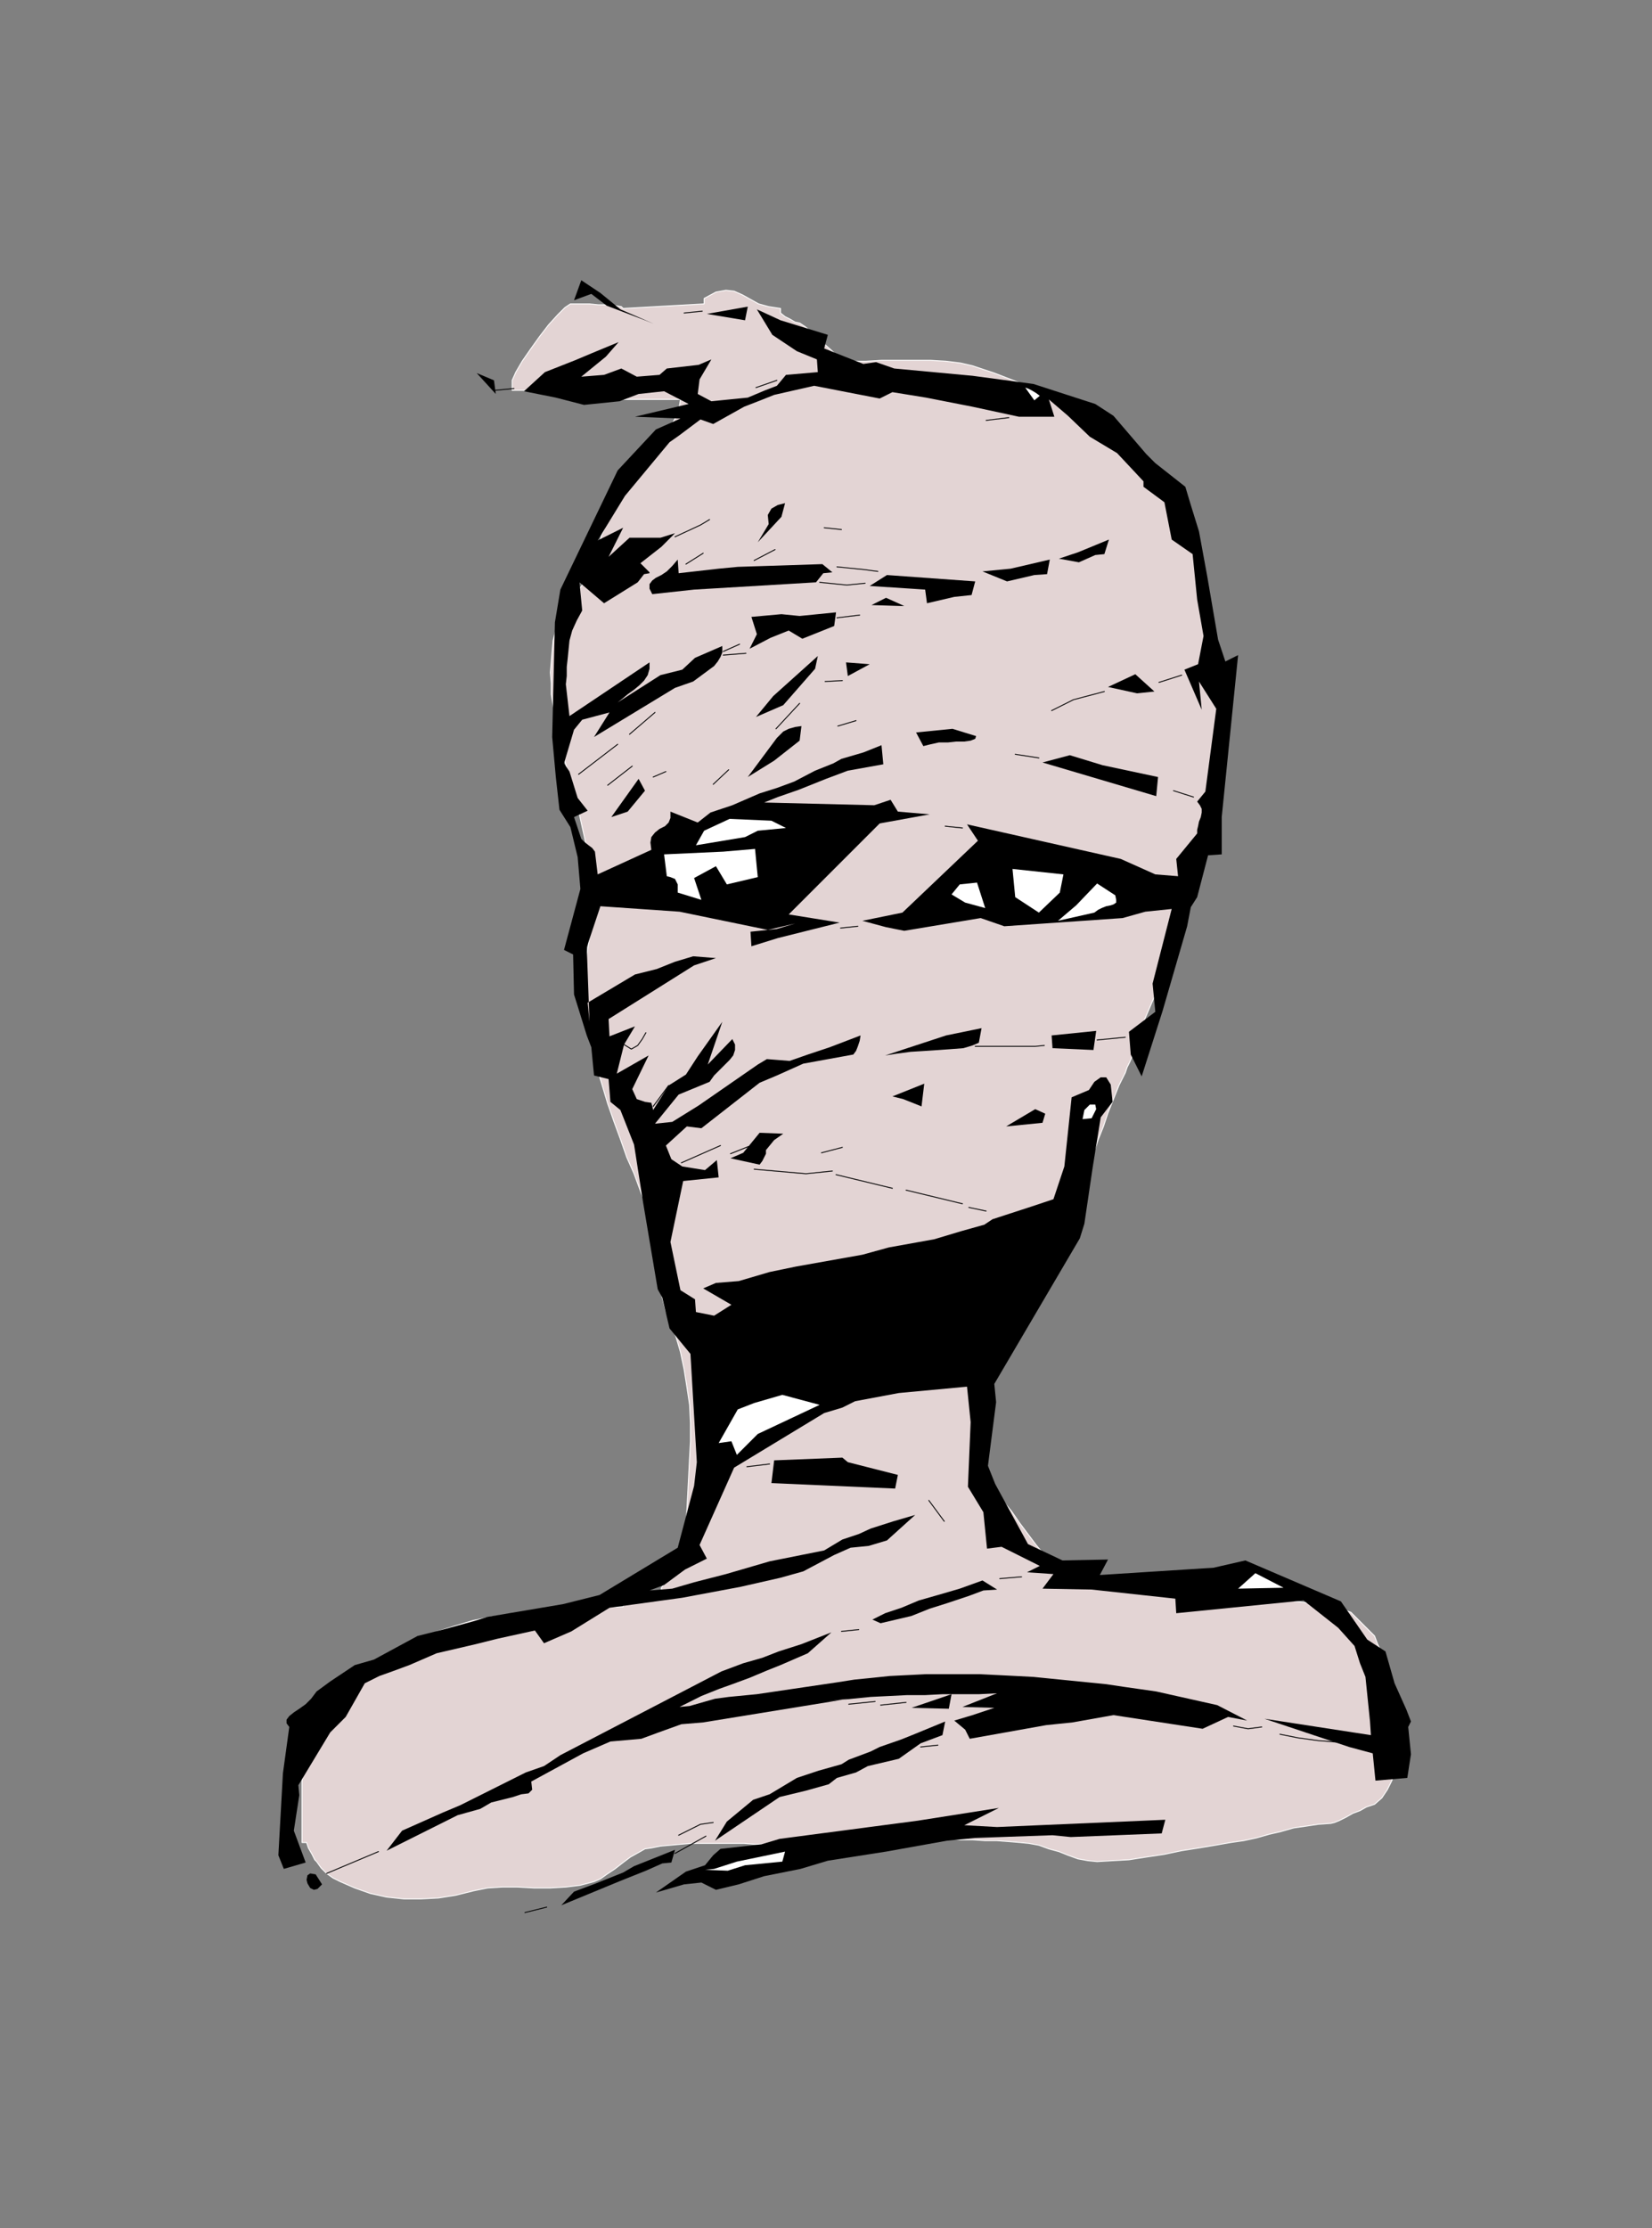 <?xml version="1.0" encoding="UTF-8" standalone="no"?>
<svg
   xmlns:dc="http://purl.org/dc/elements/1.1/"
   xmlns:cc="http://creativecommons.org/ns#"
   xmlns:rdf="http://www.w3.org/1999/02/22-rdf-syntax-ns#"
   xmlns:svg="http://www.w3.org/2000/svg"
   xmlns="http://www.w3.org/2000/svg"
   xmlns:sodipodi="http://sodipodi.sourceforge.net/DTD/sodipodi-0.dtd"
   xmlns:inkscape="http://www.inkscape.org/namespaces/inkscape"
   version="1.0"
   width="46.126mm"
   height="62.205mm"
   id="svg235"
   sodipodi:docname="AD003733.WMF">
  <rect width="100%" height="100%" fill="#808080" stroke="none"/>
  <sodipodi:namedview
     pagecolor="#ffffff"
     bordercolor="#666666"
     borderopacity="1"
     objecttolerance="10"
     gridtolerance="10"
     guidetolerance="10"
     inkscape:pageopacity="0"
     inkscape:pageshadow="2"
     inkscape:window-width="640"
     inkscape:window-height="480"
     id="namedview237" />
  <defs
     id="defs3">
    <pattern
       id="WMFhbasepattern"
       patternUnits="userSpaceOnUse"
       width="6"
       height="6"
       x="0"
       y="0" />
  </defs>
  <path
     style="fill:#e3d4d4;fill-rule:evenodd;fill-opacity:1;stroke:none;"
     d="  M 89.952,38.592   L 89.184,38.208   L 88.416,37.632   L 87.744,36.96   L 86.976,36.288   L 86.304,35.712   L 85.632,35.04   L 84.96,34.464   L 84.384,34.08   L 83.904,33.984   L 83.424,33.696   L 82.848,33.408   L 82.368,33.024   L 82.368,32.544   L 81.12,32.352   L 80.064,32.064   L 79.2,31.584   L 78.336,31.104   L 77.472,30.72   L 76.608,30.624   L 75.552,30.816   L 74.304,31.488   L 74.304,32.064   L 65.76,32.544   L 65.568,32.352   L 64.992,32.256   L 64.128,32.16   L 63.168,32.16   L 62.208,32.064   L 61.248,32.064   L 60.576,32.064   L 60.192,32.064   L 59.616,32.448   L 58.848,33.216   L 57.888,34.272   L 56.928,35.52   L 55.968,36.864   L 55.104,38.112   L 54.432,39.264   L 54.048,40.128   L 54.048,41.184   L 58.176,41.184   L 58.656,40.896   L 59.232,40.896   L 60,40.992   L 60.768,41.28   L 61.632,41.568   L 62.592,41.856   L 63.456,42.048   L 64.224,42.144   L 71.808,42.144   L 71.616,43.296   L 71.136,44.352   L 70.464,45.408   L 69.6,46.368   L 68.64,47.424   L 67.776,48.384   L 66.912,49.344   L 66.24,50.304   L 65.664,51.36   L 65.088,52.512   L 64.512,53.856   L 64.032,55.2   L 63.456,56.544   L 63.072,57.984   L 62.592,59.232   L 62.208,60.48   L 61.92,60.96   L 61.44,61.728   L 60.864,62.496   L 60.192,63.456   L 59.616,64.416   L 59.136,65.28   L 58.752,66.048   L 58.656,66.528   L 58.368,67.584   L 58.272,68.64   L 58.176,69.792   L 58.08,70.944   L 58.176,72.096   L 58.176,73.248   L 58.368,74.4   L 58.56,75.552   L 58.752,76.704   L 58.944,77.76   L 59.232,78.912   L 59.52,79.968   L 59.808,81.024   L 60.096,81.984   L 60.384,82.944   L 60.672,83.808   L 62.688,92.928   L 62.688,96.96   L 62.208,98.88   L 61.92,100.8   L 61.728,102.72   L 61.728,104.736   L 61.92,106.656   L 62.208,108.672   L 62.496,110.592   L 62.976,112.608   L 63.552,114.528   L 64.128,116.448   L 64.8,118.368   L 65.472,120.192   L 66.144,122.112   L 66.912,123.84   L 67.584,125.664   L 68.256,127.392   L 68.544,128.64   L 68.832,130.176   L 69.024,131.808   L 69.312,133.536   L 69.504,135.264   L 69.888,136.896   L 70.272,138.336   L 70.752,139.584   L 71.328,141.024   L 71.808,142.656   L 72.192,144.48   L 72.48,146.304   L 72.768,148.224   L 72.864,150.144   L 72.864,152.064   L 72.768,153.792   L 72.672,155.712   L 72.576,157.536   L 72.48,159.456   L 72.384,161.184   L 72.096,162.912   L 71.616,164.544   L 70.848,166.08   L 69.792,167.52   L 69.792,168   L 69.312,168   L 68.736,168.096   L 68.064,168.192   L 67.392,168.384   L 66.72,168.672   L 66.24,168.864   L 65.856,169.152   L 65.76,169.536   L 63.744,169.536   L 61.728,169.632   L 59.712,169.728   L 57.696,169.824   L 55.776,170.016   L 53.76,170.304   L 51.84,170.592   L 49.92,170.976   L 48,171.552   L 46.176,172.128   L 44.448,172.8   L 42.72,173.664   L 40.992,174.528   L 39.36,175.584   L 37.824,176.832   L 36.384,178.176   L 35.808,178.752   L 35.424,179.232   L 35.04,179.808   L 34.752,180.288   L 34.464,180.864   L 34.272,181.44   L 34.08,182.112   L 33.888,182.784   L 33.408,182.784   L 33.312,183.36   L 33.216,184.032   L 32.928,184.704   L 32.64,185.28   L 32.352,185.952   L 32.16,186.624   L 31.968,187.296   L 31.872,187.872   L 31.872,192.384   L 31.872,194.4   L 32.352,194.4   L 32.544,194.976   L 32.928,195.648   L 33.216,196.224   L 33.408,196.416   L 33.888,197.088   L 34.464,197.664   L 35.136,198.144   L 35.904,198.528   L 37.44,199.2   L 39.072,199.776   L 40.8,200.16   L 42.624,200.352   L 44.448,200.352   L 46.272,200.256   L 48.096,199.968   L 50.016,199.488   L 51.456,199.2   L 52.992,199.104   L 54.624,199.104   L 56.352,199.2   L 58.08,199.2   L 59.712,199.104   L 61.248,198.912   L 62.688,198.528   L 63.36,198.24   L 64.032,197.76   L 64.896,197.184   L 65.76,196.512   L 66.528,195.936   L 67.392,195.456   L 68.064,195.072   L 68.736,194.976   L 69.696,194.784   L 70.752,194.688   L 71.808,194.592   L 72.864,194.496   L 73.92,194.496   L 75.072,194.496   L 76.224,194.496   L 77.376,194.496   L 78.528,194.496   L 79.68,194.592   L 80.832,194.592   L 81.984,194.592   L 83.136,194.592   L 84.288,194.592   L 85.344,194.496   L 86.4,194.4   L 87.552,194.304   L 88.8,194.208   L 90.048,194.208   L 91.392,194.112   L 92.736,194.112   L 94.176,194.016   L 95.616,194.016   L 97.056,194.016   L 98.4,194.016   L 99.84,194.016   L 101.28,194.112   L 102.624,194.112   L 103.968,194.208   L 105.216,194.208   L 106.464,194.304   L 107.616,194.4   L 108.576,194.496   L 109.632,194.688   L 110.688,195.072   L 111.744,195.36   L 112.704,195.744   L 113.76,196.128   L 114.816,196.32   L 115.776,196.416   L 117.408,196.32   L 119.136,196.224   L 120.96,195.936   L 122.88,195.648   L 124.704,195.264   L 126.528,194.976   L 128.256,194.688   L 129.888,194.4   L 131.232,194.208   L 132.576,193.92   L 133.92,193.536   L 135.168,193.248   L 136.512,192.864   L 137.856,192.672   L 139.104,192.48   L 140.448,192.384   L 140.832,192.288   L 141.312,192.096   L 142.08,191.712   L 142.752,191.328   L 143.52,191.04   L 144.192,190.656   L 144.768,190.464   L 145.056,190.368   L 145.824,189.696   L 146.4,188.832   L 146.88,187.872   L 147.168,186.816   L 147.36,185.568   L 147.456,184.32   L 147.456,182.976   L 147.36,181.632   L 147.168,180.288   L 146.88,178.944   L 146.688,177.696   L 146.304,176.448   L 146.016,175.296   L 145.728,174.24   L 145.344,173.376   L 145.056,172.608   L 142.56,170.112   L 141.504,169.728   L 140.256,169.44   L 138.912,169.248   L 137.472,169.056   L 136.032,168.864   L 134.688,168.672   L 133.44,168.384   L 132.384,168   L 130.944,167.52   L 129.6,167.04   L 128.256,166.752   L 127.008,166.56   L 125.76,166.368   L 124.32,166.368   L 122.88,166.368   L 121.248,166.56   L 120.192,166.56   L 119.04,166.656   L 117.792,166.752   L 116.544,166.848   L 115.296,166.848   L 114.144,166.752   L 113.088,166.464   L 112.224,165.984   L 111.264,165.12   L 110.304,164.16   L 109.344,163.008   L 108.48,161.856   L 107.616,160.704   L 106.752,159.456   L 105.888,158.4   L 105.12,157.344   L 104.16,155.904   L 103.488,154.272   L 103.104,152.544   L 103.008,150.72   L 103.104,148.896   L 103.392,147.072   L 103.968,145.344   L 104.64,143.712   L 105.12,142.848   L 105.696,141.792   L 106.368,140.736   L 107.136,139.584   L 107.904,138.432   L 108.576,137.376   L 109.152,136.416   L 109.632,135.552   L 110.4,134.4   L 111.072,133.152   L 111.744,131.808   L 112.32,130.464   L 112.896,129.12   L 113.376,127.68   L 113.952,126.24   L 114.432,124.8   L 114.912,123.264   L 115.392,121.824   L 115.872,120.288   L 116.448,118.848   L 116.928,117.408   L 117.504,115.968   L 118.08,114.528   L 118.752,113.184   L 118.944,112.608   L 119.232,112.032   L 119.52,111.36   L 119.808,110.592   L 120,109.92   L 120.288,109.152   L 120.576,108.384   L 120.768,107.616   L 123.36,101.568   L 123.84,99.744   L 124.32,97.92   L 124.704,96   L 125.088,93.984   L 125.472,92.064   L 125.856,90.24   L 126.336,88.512   L 126.816,86.88   L 126.912,86.4   L 127.104,85.824   L 127.296,85.248   L 127.584,84.576   L 127.872,83.904   L 128.16,83.328   L 128.256,82.752   L 128.352,82.272   L 128.64,81.12   L 128.736,79.872   L 128.832,78.72   L 128.928,77.376   L 128.928,76.128   L 128.832,74.784   L 128.736,73.44   L 128.544,72.096   L 128.352,70.752   L 128.16,69.504   L 127.968,68.16   L 127.68,66.816   L 127.488,65.568   L 127.296,64.32   L 127.008,63.072   L 126.816,61.92   L 126.624,60.96   L 126.432,60   L 126.24,58.944   L 126.048,57.984   L 125.76,56.928   L 125.472,56.064   L 125.184,55.104   L 124.8,54.336   L 124.512,53.856   L 124.128,53.184   L 123.552,52.416   L 122.976,51.552   L 122.4,50.784   L 121.824,49.92   L 121.248,49.248   L 120.768,48.768   L 120,47.808   L 119.04,46.944   L 118.08,46.08   L 117.12,45.312   L 115.968,44.544   L 114.816,43.872   L 113.664,43.2   L 112.416,42.528   L 111.168,41.952   L 109.92,41.376   L 108.672,40.8   L 107.424,40.32   L 106.176,39.84   L 104.928,39.36   L 103.776,38.976   L 102.624,38.592   L 101.376,38.304   L 99.84,38.112   L 98.208,38.016   L 96.48,38.016   L 94.752,38.016   L 93.024,38.016   L 91.392,38.112   L 89.952,38.112   L 86.4,38.112   L 86.784,38.112   L 87.168,38.112   L 87.552,38.112   L 88.032,38.112   L 88.416,38.112   L 88.8,38.112   L 89.184,38.208   L 89.472,38.304   L 89.568,38.304   L 89.76,38.4   L 89.856,38.592   L 89.952,38.592  z "
     id="path5" />
  <path
     style="fill:none;stroke:#ffffff;stroke-width:0.096px;stroke-linecap:round;stroke-linejoin:round;stroke-miterlimit:4;stroke-dasharray:none;stroke-opacity:1;"
     d="  M 89.952,38.592   L 89.952,38.592   L 89.184,38.208   L 88.416,37.632   L 87.744,36.96   L 86.976,36.288   L 86.304,35.712   L 85.632,35.04   L 84.96,34.464   L 84.384,34.08   L 84.384,34.08   L 83.904,33.984   L 83.424,33.696   L 82.848,33.408   L 82.368,33.024   L 82.368,32.544   L 82.368,32.544   L 81.12,32.352   L 80.064,32.064   L 79.2,31.584   L 78.336,31.104   L 77.472,30.72   L 76.608,30.624   L 75.552,30.816   L 74.304,31.488   L 74.304,32.064   L 65.76,32.544   L 65.76,32.544   L 65.568,32.352   L 64.992,32.256   L 64.128,32.16   L 63.168,32.16   L 62.208,32.064   L 61.248,32.064   L 60.576,32.064   L 60.192,32.064   L 60.192,32.064   L 59.616,32.448   L 58.848,33.216   L 57.888,34.272   L 56.928,35.52   L 55.968,36.864   L 55.104,38.112   L 54.432,39.264   L 54.048,40.128   L 54.048,41.184   L 58.176,41.184   L 58.176,41.184   L 58.656,40.896   L 59.232,40.896   L 60,40.992   L 60.768,41.28   L 61.632,41.568   L 62.592,41.856   L 63.456,42.048   L 64.224,42.144   L 71.808,42.144   L 71.808,42.144   L 71.616,43.296   L 71.136,44.352   L 70.464,45.408   L 69.6,46.368   L 68.64,47.424   L 67.776,48.384   L 66.912,49.344   L 66.24,50.304   L 66.24,50.304   L 65.664,51.36   L 65.088,52.512   L 64.512,53.856   L 64.032,55.2   L 63.456,56.544   L 63.072,57.984   L 62.592,59.232   L 62.208,60.48   L 62.208,60.48   L 61.92,60.96   L 61.44,61.728   L 60.864,62.496   L 60.192,63.456   L 59.616,64.416   L 59.136,65.28   L 58.752,66.048   L 58.656,66.528   L 58.656,66.528   L 58.368,67.584   L 58.272,68.64   L 58.176,69.792   L 58.08,70.944   L 58.176,72.096   L 58.176,73.248   L 58.368,74.4   L 58.56,75.552   L 58.752,76.704   L 58.944,77.76   L 59.232,78.912   L 59.52,79.968   L 59.808,81.024   L 60.096,81.984   L 60.384,82.944   L 60.672,83.808   L 62.688,92.928   L 62.688,96.96   L 62.688,96.96   L 62.208,98.88   L 61.92,100.8   L 61.728,102.72   L 61.728,104.736   L 61.92,106.656   L 62.208,108.672   L 62.496,110.592   L 62.976,112.608   L 63.552,114.528   L 64.128,116.448   L 64.8,118.368   L 65.472,120.192   L 66.144,122.112   L 66.912,123.84   L 67.584,125.664   L 68.256,127.392   L 68.256,127.392   L 68.544,128.64   L 68.832,130.176   L 69.024,131.808   L 69.312,133.536   L 69.504,135.264   L 69.888,136.896   L 70.272,138.336   L 70.752,139.584   L 70.752,139.584   L 71.328,141.024   L 71.808,142.656   L 72.192,144.48   L 72.48,146.304   L 72.768,148.224   L 72.864,150.144   L 72.864,152.064   L 72.768,153.792   L 72.768,153.792   L 72.672,155.712   L 72.576,157.536   L 72.48,159.456   L 72.384,161.184   L 72.096,162.912   L 71.616,164.544   L 70.848,166.08   L 69.792,167.52   L 69.792,168   L 69.792,168   L 69.312,168   L 68.736,168.096   L 68.064,168.192   L 67.392,168.384   L 66.72,168.672   L 66.24,168.864   L 65.856,169.152   L 65.76,169.536   L 65.76,169.536   L 63.744,169.536   L 61.728,169.632   L 59.712,169.728   L 57.696,169.824   L 55.776,170.016   L 53.76,170.304   L 51.84,170.592   L 49.92,170.976   L 48,171.552   L 46.176,172.128   L 44.448,172.8   L 42.72,173.664   L 40.992,174.528   L 39.36,175.584   L 37.824,176.832   L 36.384,178.176   L 36.384,178.176   L 35.808,178.752   L 35.424,179.232   L 35.04,179.808   L 34.752,180.288   L 34.464,180.864   L 34.272,181.44   L 34.08,182.112   L 33.888,182.784   L 33.408,182.784   L 33.408,182.784   L 33.312,183.36   L 33.216,184.032   L 32.928,184.704   L 32.64,185.28   L 32.352,185.952   L 32.16,186.624   L 31.968,187.296   L 31.872,187.872   L 31.872,192.384   L 31.872,194.4   L 32.352,194.4   L 32.352,194.4   L 32.544,194.976   L 32.928,195.648   L 33.216,196.224   L 33.408,196.416   L 33.408,196.416   L 33.888,197.088   L 34.464,197.664   L 35.136,198.144   L 35.904,198.528   L 35.904,198.528   L 37.44,199.2   L 39.072,199.776   L 40.8,200.16   L 42.624,200.352   L 44.448,200.352   L 46.272,200.256   L 48.096,199.968   L 50.016,199.488   L 50.016,199.488   L 51.456,199.2   L 52.992,199.104   L 54.624,199.104   L 56.352,199.2   L 58.08,199.2   L 59.712,199.104   L 61.248,198.912   L 62.688,198.528   L 62.688,198.528   L 63.36,198.24   L 64.032,197.76   L 64.896,197.184   L 65.76,196.512   L 66.528,195.936   L 67.392,195.456   L 68.064,195.072   L 68.736,194.976   L 68.736,194.976   L 69.696,194.784   L 70.752,194.688   L 71.808,194.592   L 72.864,194.496   L 73.92,194.496   L 75.072,194.496   L 76.224,194.496   L 77.376,194.496   L 78.528,194.496   L 79.68,194.592   L 80.832,194.592   L 81.984,194.592   L 83.136,194.592   L 84.288,194.592   L 85.344,194.496   L 86.4,194.4   L 86.4,194.4   L 87.552,194.304   L 88.8,194.208   L 90.048,194.208   L 91.392,194.112   L 92.736,194.112   L 94.176,194.016   L 95.616,194.016   L 97.056,194.016   L 98.4,194.016   L 99.84,194.016   L 101.28,194.112   L 102.624,194.112   L 103.968,194.208   L 105.216,194.208   L 106.464,194.304   L 107.616,194.4   L 107.616,194.4   L 108.576,194.496   L 109.632,194.688   L 110.688,195.072   L 111.744,195.36   L 112.704,195.744   L 113.76,196.128   L 114.816,196.32   L 115.776,196.416   L 115.776,196.416   L 117.408,196.32   L 119.136,196.224   L 120.96,195.936   L 122.88,195.648   L 124.704,195.264   L 126.528,194.976   L 128.256,194.688   L 129.888,194.4   L 129.888,194.4   L 131.232,194.208   L 132.576,193.92   L 133.92,193.536   L 135.168,193.248   L 136.512,192.864   L 137.856,192.672   L 139.104,192.48   L 140.448,192.384   L 140.448,192.384   L 140.832,192.288   L 141.312,192.096   L 142.08,191.712   L 142.752,191.328   L 143.52,191.04   L 144.192,190.656   L 144.768,190.464   L 145.056,190.368   L 145.056,190.368   L 145.824,189.696   L 146.4,188.832   L 146.88,187.872   L 147.168,186.816   L 147.36,185.568   L 147.456,184.32   L 147.456,182.976   L 147.36,181.632   L 147.168,180.288   L 146.88,178.944   L 146.688,177.696   L 146.304,176.448   L 146.016,175.296   L 145.728,174.24   L 145.344,173.376   L 145.056,172.608   L 142.56,170.112   L 142.56,170.112   L 141.504,169.728   L 140.256,169.44   L 138.912,169.248   L 137.472,169.056   L 136.032,168.864   L 134.688,168.672   L 133.44,168.384   L 132.384,168   L 132.384,168   L 130.944,167.52   L 129.6,167.04   L 128.256,166.752   L 127.008,166.56   L 125.76,166.368   L 124.32,166.368   L 122.88,166.368   L 121.248,166.56   L 121.248,166.56   L 120.192,166.56   L 119.04,166.656   L 117.792,166.752   L 116.544,166.848   L 115.296,166.848   L 114.144,166.752   L 113.088,166.464   L 112.224,165.984   L 112.224,165.984   L 111.264,165.12   L 110.304,164.16   L 109.344,163.008   L 108.48,161.856   L 107.616,160.704   L 106.752,159.456   L 105.888,158.4   L 105.12,157.344   L 105.12,157.344   L 104.16,155.904   L 103.488,154.272   L 103.104,152.544   L 103.008,150.72   L 103.104,148.896   L 103.392,147.072   L 103.968,145.344   L 104.64,143.712   L 104.64,143.712   L 105.12,142.848   L 105.696,141.792   L 106.368,140.736   L 107.136,139.584   L 107.904,138.432   L 108.576,137.376   L 109.152,136.416   L 109.632,135.552   L 109.632,135.552   L 110.4,134.4   L 111.072,133.152   L 111.744,131.808   L 112.32,130.464   L 112.896,129.12   L 113.376,127.68   L 113.952,126.24   L 114.432,124.8   L 114.912,123.264   L 115.392,121.824   L 115.872,120.288   L 116.448,118.848   L 116.928,117.408   L 117.504,115.968   L 118.08,114.528   L 118.752,113.184   L 118.752,113.184   L 118.944,112.608   L 119.232,112.032   L 119.52,111.36   L 119.808,110.592   L 120,109.92   L 120.288,109.152   L 120.576,108.384   L 120.768,107.616   L 123.36,101.568   L 123.36,101.568   L 123.84,99.744   L 124.32,97.92   L 124.704,96   L 125.088,93.984   L 125.472,92.064   L 125.856,90.24   L 126.336,88.512   L 126.816,86.88   L 126.816,86.88   L 126.912,86.4   L 127.104,85.824   L 127.296,85.248   L 127.584,84.576   L 127.872,83.904   L 128.16,83.328   L 128.256,82.752   L 128.352,82.272   L 128.352,82.272   L 128.64,81.12   L 128.736,79.872   L 128.832,78.72   L 128.928,77.376   L 128.928,76.128   L 128.832,74.784   L 128.736,73.44   L 128.544,72.096   L 128.352,70.752   L 128.16,69.504   L 127.968,68.16   L 127.68,66.816   L 127.488,65.568   L 127.296,64.32   L 127.008,63.072   L 126.816,61.92   L 126.816,61.92   L 126.624,60.96   L 126.432,60   L 126.24,58.944   L 126.048,57.984   L 125.76,56.928   L 125.472,56.064   L 125.184,55.104   L 124.8,54.336   L 124.8,54.336   L 124.512,53.856   L 124.128,53.184   L 123.552,52.416   L 122.976,51.552   L 122.4,50.784   L 121.824,49.92   L 121.248,49.248   L 120.768,48.768   L 120.768,48.768   L 120,47.808   L 119.04,46.944   L 118.08,46.08   L 117.12,45.312   L 115.968,44.544   L 114.816,43.872   L 113.664,43.2   L 112.416,42.528   L 111.168,41.952   L 109.92,41.376   L 108.672,40.8   L 107.424,40.32   L 106.176,39.84   L 104.928,39.36   L 103.776,38.976   L 102.624,38.592   L 102.624,38.592   L 101.376,38.304   L 99.84,38.112   L 98.208,38.016   L 96.48,38.016   L 94.752,38.016   L 93.024,38.016   L 91.392,38.112   L 89.952,38.112   L 86.4,38.112   L 86.4,38.112   L 86.784,38.112   L 87.168,38.112   L 87.552,38.112   L 88.032,38.112   L 88.416,38.112   L 88.8,38.112   L 89.184,38.208   L 89.472,38.304   L 89.472,38.304   L 89.568,38.304   L 89.76,38.4   L 89.856,38.592   L 89.952,38.592  "
     id="path7" />
  <path
     style="fill:#000000;fill-rule:evenodd;fill-opacity:1;stroke:none;"
     d="  M 148.896,181.632   L 148.608,182.208   L 148.896,185.088   L 148.512,187.584   L 145.152,187.872   L 144.864,184.992   L 142.368,184.32   L 133.44,181.344   L 144.672,183.072   L 144.576,181.632   L 144.096,176.928   L 143.52,175.488   L 142.944,173.664   L 141.216,171.744   L 137.568,168.864   L 124.128,170.208   L 124.032,168.672   L 115.2,167.712   L 110.016,167.616   L 111.168,166.08   L 108.384,165.888   L 109.728,165.216   L 105.696,163.2   L 104.16,163.392   L 103.776,159.552   L 102.144,156.864   L 102.432,150.048   L 102.048,146.304   L 94.848,146.976   L 90.24,147.84   L 88.896,148.512   L 86.976,149.088   L 77.472,154.848   L 73.824,163.008   L 74.592,164.448   L 72.288,165.6   L 70.08,167.232   L 68.544,167.808   L 70.944,167.616   L 73.248,166.944   L 76.608,166.08   L 78.912,165.408   L 81.216,164.736   L 86.976,163.584   L 88.896,162.432   L 90.624,161.856   L 91.872,161.28   L 94.272,160.512   L 96.576,159.84   L 93.6,162.528   L 91.68,163.104   L 89.76,163.296   L 88.032,164.064   L 84.768,165.792   L 82.368,166.464   L 78.144,167.424   L 72,168.576   L 64.32,169.632   L 60.288,172.128   L 57.408,173.376   L 56.448,172.032   L 52.512,172.896   L 50.208,173.472   L 46.08,174.432   L 43.2,175.68   L 41.376,176.352   L 40.032,176.832   L 38.496,177.6   L 36.48,181.152   L 34.848,182.784   L 31.488,188.352   L 31.584,189.408   L 31.008,193.152   L 32.256,196.512   L 29.952,197.184   L 29.376,195.744   L 29.856,187.104   L 30.528,182.208   L 30.24,181.824   L 30.24,181.44   L 30.528,181.056   L 31.008,180.672   L 31.584,180.288   L 32.256,179.808   L 32.832,179.232   L 33.408,178.464   L 34.848,177.408   L 37.44,175.68   L 39.456,175.104   L 44.064,172.608   L 46.752,171.936   L 49.92,171.072   L 51.456,170.592   L 59.424,169.248   L 63.264,168.288   L 71.52,163.296   L 73.248,156.768   L 73.536,154.272   L 72.864,142.848   L 70.656,140.16   L 69.888,136.896   L 69.408,136.032   L 67.872,126.912   L 66.912,120.768   L 65.472,117.12   L 64.416,116.256   L 64.224,113.856   L 62.688,113.472   L 62.4,110.496   L 61.92,109.248   L 61.056,106.464   L 60.576,104.928   L 60.48,100.704   L 59.52,100.224   L 61.248,93.792   L 60.96,90.432   L 60.192,87.264   L 59.04,85.44   L 58.656,81.984   L 58.272,77.76   L 58.56,65.664   L 59.136,62.208   L 65.184,49.632   L 69.216,45.312   L 71.808,44.16   L 67.008,43.968   L 72.672,42.624   L 70.08,41.28   L 67.392,41.568   L 65.376,42.336   L 61.632,42.72   L 58.656,41.952   L 55.296,41.28   L 57.504,39.264   L 60.672,38.016   L 62.496,37.248   L 65.28,36.096   L 63.936,37.632   L 61.344,39.744   L 63.744,39.552   L 65.568,38.88   L 67.2,39.744   L 69.6,39.552   L 70.368,38.88   L 73.728,38.496   L 75.072,37.92   L 73.824,40.032   L 73.632,41.568   L 75.072,42.336   L 78.912,41.952   L 80.736,41.184   L 81.984,40.704   L 82.944,39.552   L 86.304,39.264   L 86.208,37.92   L 84.096,37.056   L 81.504,35.328   L 79.872,32.64   L 82.368,33.792   L 87.36,35.328   L 86.976,36.768   L 91.104,38.4   L 92.448,38.208   L 94.368,38.88   L 102.624,39.648   L 109.056,40.512   L 115.584,42.624   L 117.504,43.872   L 120.96,47.904   L 121.92,48.864   L 125.088,51.36   L 125.664,53.28   L 126.528,56.064   L 127.392,60.768   L 128.544,67.488   L 129.312,69.792   L 130.656,69.12   L 128.928,86.208   L 128.928,90.144   L 127.488,90.24   L 126.336,94.656   L 125.664,95.712   L 125.28,97.728   L 122.688,106.656   L 120.48,113.568   L 119.328,111.264   L 119.136,108.864   L 121.92,106.752   L 121.632,103.776   L 123.648,95.904   L 120.864,96.192   L 118.464,96.864   L 105.984,97.728   L 103.488,96.864   L 95.424,98.208   L 93.504,97.824   L 91.008,97.152   L 95.232,96.288   L 103.2,88.704   L 102.048,86.976   L 118.272,90.624   L 121.92,92.256   L 124.32,92.448   L 124.128,90.624   L 126.336,87.936   L 126.336,87.552   L 126.432,87.168   L 126.528,86.688   L 126.72,86.208   L 126.816,85.728   L 126.816,85.344   L 126.624,84.96   L 126.336,84.576   L 127.2,83.52   L 128.352,74.784   L 126.528,71.904   L 126.816,74.88   L 124.992,70.656   L 126.432,70.08   L 127.008,67.104   L 126.336,63.264   L 125.856,58.464   L 123.648,56.928   L 122.88,52.992   L 120.672,51.36   L 120.672,50.784   L 117.888,47.808   L 115.008,46.08   L 112.704,43.872   L 110.688,42.144   L 111.264,43.968   L 107.52,43.968   L 102.624,42.912   L 97.728,41.952   L 94.176,41.376   L 92.832,42.048   L 85.92,40.704   L 81.696,41.664   L 80.256,42.24   L 78.528,42.912   L 75.264,44.736   L 73.92,44.256   L 71.616,45.984   L 70.656,46.656   L 65.952,52.32   L 63.072,57.024   L 65.76,55.68   L 64.224,58.752   L 66.432,56.736   L 69.696,56.736   L 71.232,56.256   L 69.792,57.696   L 67.584,59.424   L 68.544,60.384   L 68.544,60.48   L 67.968,60.576   L 67.296,61.44   L 63.744,63.648   L 61.152,61.44   L 61.44,64.416   L 60.864,65.472   L 60.384,66.528   L 60.096,67.584   L 60,68.544   L 59.904,69.504   L 59.808,70.368   L 59.808,71.328   L 59.712,72.192   L 60.096,75.552   L 68.544,69.888   L 68.544,70.56   L 68.352,71.232   L 67.968,71.808   L 67.488,72.288   L 66.912,72.768   L 66.24,73.248   L 65.664,73.728   L 65.184,74.112   L 69.696,71.232   L 72,70.656   L 73.344,69.408   L 76.224,68.16   L 76.224,68.832   L 76.032,69.312   L 75.744,69.792   L 75.36,70.272   L 73.152,71.904   L 71.232,72.576   L 62.688,77.76   L 64.32,75.168   L 61.44,75.936   L 60.576,76.992   L 59.52,80.544   L 60.096,81.408   L 60.96,84.192   L 62.016,85.536   L 60.576,86.208   L 61.344,88.512   L 61.632,88.8   L 62.112,89.184   L 62.496,89.472   L 62.784,89.856   L 63.072,92.256   L 68.736,89.664   L 68.64,88.896   L 68.736,88.32   L 69.12,87.84   L 69.6,87.456   L 70.176,87.168   L 70.56,86.784   L 70.752,86.304   L 70.752,85.632   L 73.632,86.784   L 74.976,85.728   L 77.28,84.96   L 80.16,83.712   L 81.984,83.136   L 83.808,82.464   L 86.016,81.312   L 87.936,80.544   L 88.8,80.064   L 91.104,79.392   L 93.024,78.624   L 93.216,80.64   L 89.472,81.312   L 87.168,82.176   L 84.288,83.328   L 82.08,84.096   L 80.64,84.672   L 92.256,84.96   L 93.984,84.384   L 94.752,85.632   L 98.112,85.92   L 92.832,86.88   L 83.232,96.48   L 88.608,97.344   L 82.08,98.976   L 79.296,99.84   L 79.2,98.304   L 81.984,98.016   L 83.904,97.44   L 81.024,98.112   L 71.712,96.192   L 63.36,95.616   L 61.92,99.936   L 62.208,107.808   L 62.016,105.792   L 67.008,102.816   L 69.312,102.24   L 71.232,101.472   L 73.152,100.896   L 75.552,101.088   L 73.248,101.856   L 64.224,107.52   L 64.32,109.344   L 67.008,108.288   L 65.856,110.208   L 65.088,113.28   L 68.448,111.36   L 66.72,114.912   L 67.2,115.968   L 68.064,116.256   L 68.736,116.352   L 68.928,117.12   L 70.56,114.528   L 72.384,113.376   L 73.632,111.456   L 76.224,107.808   L 74.688,112.32   L 77.28,109.632   L 77.568,110.208   L 77.568,110.784   L 77.376,111.36   L 76.992,111.84   L 76.512,112.32   L 75.936,112.896   L 75.36,113.472   L 74.88,114.144   L 71.616,115.488   L 69.12,118.56   L 70.944,118.368   L 73.728,116.64   L 79.968,112.32   L 80.928,111.744   L 83.328,111.936   L 85.248,111.264   L 87.552,110.496   L 90.816,109.248   L 90.72,109.824   L 90.528,110.4   L 90.336,110.88   L 90.048,111.264   L 84.768,112.224   L 81.984,113.472   L 80.16,114.24   L 74.016,119.04   L 72.48,118.848   L 70.272,120.864   L 70.848,122.304   L 72,123.072   L 74.4,123.456   L 75.648,122.4   L 75.84,124.224   L 72.096,124.608   L 70.752,131.04   L 71.808,136.128   L 73.344,137.088   L 73.44,138.432   L 75.36,138.816   L 77.184,137.664   L 74.208,135.936   L 75.552,135.36   L 77.952,135.168   L 81.216,134.208   L 84,133.632   L 91.008,132.384   L 93.792,131.616   L 98.592,130.752   L 101.472,129.888   L 103.872,129.216   L 104.736,128.64   L 108.864,127.296   L 111.168,126.528   L 112.32,123.072   L 113.088,115.776   L 114.912,115.008   L 115.488,114.144   L 116.16,113.664   L 116.736,113.664   L 117.216,114.432   L 117.408,116.256   L 116.16,117.888   L 115.296,123.264   L 114.432,129.12   L 113.952,130.656   L 104.928,146.016   L 105.12,147.936   L 104.256,154.656   L 105.024,156.576   L 108.48,162.912   L 112.128,164.64   L 116.928,164.544   L 116.064,166.176   L 128.064,165.408   L 131.424,164.64   L 141.504,168.96   L 144.288,172.992   L 146.208,174.24   L 147.168,177.6   L 148.416,180.384   L 148.896,181.632  z "
     id="path9" />
  <path
     style="fill:#ffffff;fill-rule:evenodd;fill-opacity:1;stroke:none;"
     d="  M 146.688,183.84   L 146.4,180.96   L 146.688,183.84  z "
     id="path11" />
  <path
     style="fill:#ffffff;fill-rule:evenodd;fill-opacity:1;stroke:none;"
     d="  M 135.456,167.52   L 130.656,167.616   L 132.48,165.984   L 135.456,167.52  z "
     id="path13" />
  <path
     style="fill:#000000;fill-rule:evenodd;fill-opacity:1;stroke:none;"
     d="  M 121.824,72.96   L 120,73.152   L 116.928,72.48   L 119.808,71.136   L 121.824,72.96  z "
     id="path15" />
  <path
     style="fill:#000000;fill-rule:evenodd;fill-opacity:1;stroke:none;"
     d="  M 131.616,181.536   L 129.6,181.152   L 126.912,182.4   L 117.504,180.96   L 113.184,181.728   L 110.4,182.016   L 102.336,183.456   L 101.856,182.496   L 100.704,181.536   L 102.624,180.96   L 104.928,180.192   L 101.568,180.096   L 105.216,178.656   L 103.296,178.752   L 101.376,178.752   L 99.456,178.752   L 97.632,178.848   L 95.712,178.848   L 93.792,178.944   L 91.872,179.04   L 89.952,179.232   L 87.168,179.52   L 89.568,179.232   L 74.208,181.728   L 71.904,181.92   L 69.504,182.784   L 67.68,183.456   L 64.416,183.744   L 61.536,184.992   L 56.064,187.968   L 56.16,188.832   L 55.776,189.216   L 55.008,189.312   L 54.144,189.6   L 51.84,190.176   L 50.688,190.848   L 48.288,191.52   L 40.8,195.264   L 42.432,193.152   L 46.752,191.232   L 48.576,190.464   L 55.488,187.008   L 57.408,186.336   L 59.136,185.184   L 76.128,176.352   L 78.432,175.488   L 80.448,174.912   L 82.176,174.24   L 84.576,173.472   L 87.744,172.224   L 85.248,174.432   L 82.368,175.68   L 80.928,176.256   L 79.104,177.024   L 77.28,177.696   L 75.936,178.176   L 74.016,178.944   L 71.712,180.096   L 72.768,180   L 75.456,179.232   L 76.896,179.04   L 79.872,178.752   L 88.32,177.504   L 90.144,177.216   L 92.064,177.024   L 93.888,176.832   L 95.808,176.736   L 97.728,176.64   L 99.552,176.64   L 101.472,176.64   L 103.392,176.64   L 105.312,176.736   L 107.232,176.832   L 109.056,176.928   L 110.976,177.12   L 112.896,177.312   L 114.816,177.504   L 116.736,177.696   L 118.656,177.984   L 122.016,178.464   L 128.448,179.904   L 131.616,181.536  z "
     id="path17" />
  <path
     style="fill:#000000;fill-rule:evenodd;fill-opacity:1;stroke:none;"
     d="  M 122.016,84   L 110.016,80.448   L 112.896,79.68   L 116.352,80.736   L 122.208,81.984   L 122.016,84  z "
     id="path19" />
  <path
     style="fill:#000000;fill-rule:evenodd;fill-opacity:1;stroke:none;"
     d="  M 116.544,58.464   L 115.584,58.56   L 113.856,59.328   L 111.744,58.944   L 113.76,58.272   L 117.024,56.928   L 116.544,58.464  z "
     id="path21" />
  <path
     style="fill:#ffffff;fill-rule:evenodd;fill-opacity:1;stroke:none;"
     d="  M 118.368,92.064   L 117.984,91.2   L 118.368,92.064  z "
     id="path23" />
  <path
     style="fill:#ffffff;fill-rule:evenodd;fill-opacity:1;stroke:none;"
     d="  M 117.696,94.464   L 117.792,94.944   L 117.792,95.232   L 117.504,95.424   L 117.216,95.52   L 116.736,95.616   L 116.256,95.808   L 115.872,96   L 115.488,96.288   L 111.648,97.152   L 113.568,95.52   L 115.776,93.216   L 117.696,94.464  z "
     id="path25" />
  <path
     style="fill:#000000;fill-rule:evenodd;fill-opacity:1;stroke:none;"
     d="  M 117.408,91.776   L 117.984,91.68   L 117.408,91.776  z "
     id="path27" />
  <path
     style="fill:#ffffff;fill-rule:evenodd;fill-opacity:1;stroke:none;"
     d="  M 109.152,42.24   L 108.192,40.896   L 108.48,40.992   L 108.864,41.184   L 109.344,41.472   L 109.728,41.76   L 109.152,42.24  z "
     id="path29" />
  <path
     style="fill:#000000;fill-rule:evenodd;fill-opacity:1;stroke:none;"
     d="  M 115.392,110.784   L 111.072,110.592   L 110.976,109.248   L 115.68,108.768   L 115.392,110.784  z "
     id="path31" />
  <path
     style="fill:#000000;fill-rule:evenodd;fill-opacity:1;stroke:none;"
     d="  M 110.496,60.576   L 109.152,60.672   L 106.272,61.344   L 103.68,60.288   L 106.656,60   L 110.784,59.04   L 110.496,60.576  z "
     id="path33" />
  <path
     style="fill:#000000;fill-rule:evenodd;fill-opacity:1;stroke:none;"
     d="  M 122.592,193.44   L 112.992,193.824   L 111.072,193.632   L 102.912,193.92   L 99.936,194.208   L 93.504,195.36   L 87.36,196.32   L 84.48,197.184   L 80.64,197.952   L 77.952,198.816   L 75.552,199.392   L 74.016,198.624   L 72.192,198.816   L 69.216,199.68   L 72.384,197.472   L 74.4,196.8   L 75.264,195.744   L 76.032,195.072   L 80.352,194.592   L 82.272,194.016   L 96.864,192.096   L 105.408,190.752   L 101.76,192.576   L 105.216,192.768   L 122.976,192   L 122.592,193.44  z "
     id="path35" />
  <path
     style="fill:#ffffff;fill-rule:evenodd;fill-opacity:1;stroke:none;"
     d="  M 115.2,117.984   L 114.24,118.08   L 114.432,117.12   L 115.008,116.544   L 115.584,116.544   L 115.68,117.024   L 115.2,117.984  z "
     id="path37" />
  <path
     style="fill:#ffffff;fill-rule:evenodd;fill-opacity:1;stroke:none;"
     d="  M 111.84,94.176   L 109.632,96.288   L 107.136,94.656   L 106.848,91.68   L 112.224,92.256   L 111.84,94.176  z "
     id="path39" />
  <path
     style="fill:#ffffff;fill-rule:evenodd;fill-opacity:1;stroke:none;"
     d="  M 117.792,179.52   L 116.256,178.656   L 117.792,179.52  z "
     id="path41" />
  <path
     style="fill:#000000;fill-rule:evenodd;fill-opacity:1;stroke:none;"
     d="  M 110.304,117.504   L 110.016,118.464   L 106.176,118.848   L 109.248,117.024   L 110.304,117.504  z "
     id="path43" />
  <path
     style="fill:#ffffff;fill-rule:evenodd;fill-opacity:1;stroke:none;"
     d="  M 107.616,89.76   L 104.832,90.048   L 107.616,89.76  z "
     id="path45" />
  <path
     style="fill:#000000;fill-rule:evenodd;fill-opacity:1;stroke:none;"
     d="  M 107.712,109.536   L 105.504,108.288   L 107.712,109.536  z "
     id="path47" />
  <path
     style="fill:#000000;fill-rule:evenodd;fill-opacity:1;stroke:none;"
     d="  M 102.528,62.784   L 100.704,62.976   L 97.824,63.648   L 97.632,62.208   L 91.776,61.824   L 93.6,60.672   L 102.912,61.344   L 102.528,62.784  z "
     id="path49" />
  <path
     style="fill:#ffffff;fill-rule:evenodd;fill-opacity:1;stroke:none;"
     d="  M 113.568,179.328   L 110.592,179.616   L 113.568,179.328  z "
     id="path51" />
  <path
     style="fill:#000000;fill-rule:evenodd;fill-opacity:1;stroke:none;"
     d="  M 103.008,77.664   L 102.912,77.952   L 102.432,78.144   L 101.76,78.24   L 100.896,78.24   L 100.032,78.336   L 99.072,78.336   L 98.208,78.528   L 97.44,78.72   L 96.672,77.28   L 100.512,76.896   L 103.008,77.664  z "
     id="path53" />
  <path
     style="fill:#ffffff;fill-rule:evenodd;fill-opacity:1;stroke:none;"
     d="  M 103.968,95.808   L 101.856,95.232   L 100.416,94.368   L 101.28,93.312   L 103.104,93.12   L 103.968,95.808  z "
     id="path55" />
  <path
     style="fill:#000000;fill-rule:evenodd;fill-opacity:1;stroke:none;"
     d="  M 103.296,110.016   L 102.624,110.304   L 101.664,110.592   L 100.416,110.688   L 99.072,110.784   L 97.632,110.88   L 96.096,110.976   L 94.656,111.168   L 93.408,111.36   L 99.84,109.248   L 103.584,108.48   L 103.296,110.016  z "
     id="path57" />
  <path
     style="fill:#ffffff;fill-rule:evenodd;fill-opacity:1;stroke:none;"
     d="  M 104.928,161.472   L 105.792,159.936   L 104.928,161.472  z "
     id="path59" />
  <path
     style="fill:#000000;fill-rule:evenodd;fill-opacity:1;stroke:none;"
     d="  M 95.424,63.936   L 95.04,63.936   L 91.968,63.84   L 93.504,63.072   L 95.424,63.936  z "
     id="path61" />
  <path
     style="fill:#000000;fill-rule:evenodd;fill-opacity:1;stroke:none;"
     d="  M 105.216,167.712   L 103.776,167.808   L 102.24,168.384   L 99.936,169.152   L 98.112,169.728   L 96.192,170.496   L 92.928,171.264   L 92.064,170.88   L 93.408,170.208   L 95.136,169.632   L 96.96,168.864   L 98.976,168.288   L 101.28,167.616   L 103.68,166.752   L 105.216,167.712  z "
     id="path63" />
  <path
     style="fill:#000000;fill-rule:evenodd;fill-opacity:1;stroke:none;"
     d="  M 97.248,116.736   L 95.328,115.968   L 94.176,115.68   L 97.536,114.336   L 97.248,116.736  z "
     id="path65" />
  <path
     style="fill:#000000;fill-rule:evenodd;fill-opacity:1;stroke:none;"
     d="  M 91.776,70.08   L 89.472,71.328   L 89.28,69.888   L 91.776,70.08  z "
     id="path67" />
  <path
     style="fill:#000000;fill-rule:evenodd;fill-opacity:1;stroke:none;"
     d="  M 100.128,180.288   L 96.192,180.192   L 100.416,178.752   L 100.128,180.288  z "
     id="path69" />
  <path
     style="fill:#000000;fill-rule:evenodd;fill-opacity:1;stroke:none;"
     d="  M 87.84,60.384   L 86.88,60.48   L 86.112,61.44   L 73.248,62.208   L 68.832,62.688   L 68.544,62.112   L 68.544,61.632   L 68.832,61.248   L 69.216,60.96   L 69.792,60.672   L 70.368,60.288   L 70.944,59.712   L 71.52,59.04   L 71.616,60.48   L 75.84,60   L 77.856,59.808   L 86.784,59.52   L 87.84,60.384  z "
     id="path71" />
  <path
     style="fill:#000000;fill-rule:evenodd;fill-opacity:1;stroke:none;"
     d="  M 99.456,183.072   L 97.152,183.936   L 94.848,185.568   L 91.584,186.336   L 90.336,187.008   L 88.32,187.584   L 87.456,188.256   L 85.056,188.928   L 82.272,189.6   L 75.456,194.208   L 76.704,192.192   L 79.488,189.888   L 81.216,189.312   L 84.096,187.584   L 86.4,186.816   L 88.8,186.144   L 89.568,185.664   L 91.872,184.8   L 92.832,184.32   L 95.04,183.552   L 96.48,182.976   L 99.744,181.632   L 99.456,183.072  z "
     id="path73" />
  <path
     style="fill:#000000;fill-rule:evenodd;fill-opacity:1;stroke:none;"
     d="  M 93.024,117.216   L 91.008,117.408   L 93.024,117.216  z "
     id="path75" />
  <path
     style="fill:#000000;fill-rule:evenodd;fill-opacity:1;stroke:none;"
     d="  M 88.032,66.048   L 84.672,67.392   L 83.232,66.528   L 81.312,67.296   L 79.104,68.448   L 79.872,66.912   L 79.296,65.088   L 82.464,64.8   L 84.384,64.992   L 88.224,64.608   L 88.032,66.048  z "
     id="path77" />
  <path
     style="fill:#000000;fill-rule:evenodd;fill-opacity:1;stroke:none;"
     d="  M 94.464,157.056   L 81.408,156.48   L 81.696,154.08   L 88.896,153.792   L 89.472,154.272   L 94.752,155.616   L 94.464,157.056  z "
     id="path79" />
  <path
     style="fill:#000000;fill-rule:evenodd;fill-opacity:1;stroke:none;"
     d="  M 86.016,70.56   L 82.656,74.4   L 79.776,75.648   L 81.6,73.44   L 86.304,69.216   L 86.016,70.56  z "
     id="path81" />
  <path
     style="fill:#000000;fill-rule:evenodd;fill-opacity:1;stroke:none;"
     d="  M 82.464,54.528   L 79.968,57.216   L 81.12,55.296   L 81.024,54.336   L 81.408,53.664   L 82.08,53.28   L 82.848,53.088   L 82.464,54.528  z "
     id="path83" />
  <path
     style="fill:#000000;fill-rule:evenodd;fill-opacity:1;stroke:none;"
     d="  M 84.384,78.144   L 81.696,80.256   L 78.912,81.984   L 81.984,77.856   L 82.656,77.184   L 83.232,76.896   L 83.904,76.704   L 84.576,76.608   L 84.384,78.144  z "
     id="path85" />
  <path
     style="fill:#000000;fill-rule:evenodd;fill-opacity:1;stroke:none;"
     d="  M 78.624,33.792   L 74.592,33.12   L 78.912,32.352   L 78.624,33.792  z "
     id="path87" />
  <path
     style="fill:#ffffff;fill-rule:evenodd;fill-opacity:1;stroke:none;"
     d="  M 83.52,89.184   L 80.736,89.472   L 83.52,89.184  z "
     id="path89" />
  <path
     style="fill:#ffffff;fill-rule:evenodd;fill-opacity:1;stroke:none;"
     d="  M 82.944,87.36   L 79.968,87.648   L 78.624,88.32   L 73.44,89.184   L 74.304,87.648   L 76.992,86.4   L 81.408,86.592   L 82.944,87.36  z "
     id="path91" />
  <path
     style="fill:#ffffff;fill-rule:evenodd;fill-opacity:1;stroke:none;"
     d="  M 82.944,93.696   L 81.12,93.312   L 82.944,93.696  z "
     id="path93" />
  <path
     style="fill:#000000;fill-rule:evenodd;fill-opacity:1;stroke:none;"
     d="  M 86.112,140.64   L 84.768,141.12   L 82.848,141.312   L 81.024,142.08   L 78.72,142.656   L 79.488,140.832   L 81.312,141.12   L 83.328,140.448   L 86.592,139.104   L 86.112,140.64  z "
     id="path95" />
  <path
     style="fill:#ffffff;fill-rule:evenodd;fill-opacity:1;stroke:none;"
     d="  M 86.496,148.224   L 79.968,151.296   L 77.76,153.504   L 77.184,152.064   L 75.84,152.256   L 77.856,148.704   L 79.584,148.032   L 82.56,147.168   L 86.496,148.224  z "
     id="path97" />
  <path
     style="fill:#000000;fill-rule:evenodd;fill-opacity:1;stroke:none;"
     d="  M 79.008,77.568   L 77.568,78.24   L 79.008,77.568  z "
     id="path99" />
  <path
     style="fill:#000000;fill-rule:evenodd;fill-opacity:1;stroke:none;"
     d="  M 82.656,119.616   L 81.696,120.288   L 80.832,121.344   L 80.832,121.728   L 80.64,122.112   L 80.448,122.496   L 80.16,122.88   L 77.088,122.208   L 78.432,121.632   L 80.16,119.52   L 82.656,119.616  z "
     id="path101" />
  <path
     style="fill:#ffffff;fill-rule:evenodd;fill-opacity:1;stroke:none;"
     d="  M 79.872,91.584   L 79.968,92.544   L 76.704,93.312   L 75.552,91.392   L 73.248,92.64   L 74.016,94.944   L 71.52,94.176   L 71.52,93.312   L 71.232,92.736   L 70.752,92.544   L 70.368,92.448   L 70.08,90.144   L 76.32,89.856   L 79.68,89.568   L 79.872,91.584  z "
     id="path103" />
  <path
     style="fill:#000000;fill-rule:evenodd;fill-opacity:1;stroke:none;"
     d="  M 79.872,111.264   L 80.736,109.824   L 79.872,111.264  z "
     id="path105" />
  <path
     style="fill:#000000;fill-rule:evenodd;fill-opacity:1;stroke:none;"
     d="  M 71.808,33.888   L 70.368,33.12   L 71.808,33.888  z "
     id="path107" />
  <path
     style="fill:#000000;fill-rule:evenodd;fill-opacity:1;stroke:none;"
     d="  M 69.024,34.176   L 68.064,33.792   L 64.032,32.256   L 62.4,31.008   L 60.576,31.68   L 61.344,29.568   L 63.36,30.912   L 65.472,32.64   L 69.024,34.176  z "
     id="path109" />
  <path
     style="fill:#ffffff;fill-rule:evenodd;fill-opacity:1;stroke:none;"
     d="  M 82.56,196.416   L 78.624,196.8   L 76.8,197.376   L 74.4,197.28   L 75.36,197.184   L 77.76,196.416   L 82.848,195.36   L 82.56,196.416  z "
     id="path111" />
  <path
     style="fill:#000000;fill-rule:evenodd;fill-opacity:1;stroke:none;"
     d="  M 68.064,83.424   L 66.24,85.632   L 64.512,86.208   L 67.392,82.176   L 68.064,83.424  z "
     id="path113" />
  <path
     style="fill:#ffffff;fill-rule:evenodd;fill-opacity:1;stroke:none;"
     d="  M 68.544,94.464   L 66.72,93.792   L 68.544,94.464  z "
     id="path115" />
  <path
     style="fill:#ffffff;fill-rule:evenodd;fill-opacity:1;stroke:none;"
     d="  M 60,39.84   L 59.04,40.512   L 60,39.84  z "
     id="path117" />
  <path
     style="fill:#000000;fill-rule:evenodd;fill-opacity:1;stroke:none;"
     d="  M 63.648,83.904   L 61.92,84.672   L 63.648,83.904  z "
     id="path119" />
  <path
     style="fill:#000000;fill-rule:evenodd;fill-opacity:1;stroke:none;"
     d="  M 58.848,34.656   L 55.008,38.88   L 58.848,34.656  z "
     id="path121" />
  <path
     style="fill:#000000;fill-rule:evenodd;fill-opacity:1;stroke:none;"
     d="  M 70.848,196.512   L 69.888,196.608   L 68.16,197.376   L 65.28,198.528   L 59.232,201.024   L 60.576,199.584   L 62.88,198.72   L 65.76,197.568   L 66.912,196.896   L 71.232,195.168   L 70.848,196.512  z "
     id="path123" />
  <path
     style="fill:#000000;fill-rule:evenodd;fill-opacity:1;stroke:none;"
     d="  M 52.128,40.128   L 52.32,41.568   L 50.304,39.36   L 52.128,40.128  z "
     id="path125" />
  <path
     style="fill:#000000;fill-rule:evenodd;fill-opacity:1;stroke:none;"
     d="  M 33.984,198.816   L 33.504,199.296   L 33.12,199.392   L 32.736,199.2   L 32.448,198.72   L 32.352,198.336   L 32.448,197.856   L 32.736,197.664   L 33.312,197.76   L 33.984,198.816  z "
     id="path127" />
  <path
     style="fill:none;stroke:#000000;stroke-width:0.096px;stroke-linecap:round;stroke-linejoin:round;stroke-miterlimit:4;stroke-dasharray:none;stroke-opacity:1;"
     d="  M 141.504,183.84   L 139.104,183.648   L 136.992,183.36   L 135.072,182.976  "
     id="path129" />
  <path
     style="fill:none;stroke:#000000;stroke-width:0.096px;stroke-linecap:round;stroke-linejoin:round;stroke-miterlimit:4;stroke-dasharray:none;stroke-opacity:1;"
     d="  M 125.952,84.096   L 123.84,83.424  "
     id="path131" />
  <path
     style="fill:none;stroke:#000000;stroke-width:0.096px;stroke-linecap:round;stroke-linejoin:round;stroke-miterlimit:4;stroke-dasharray:none;stroke-opacity:1;"
     d="  M 124.704,71.232   L 122.304,72  "
     id="path133" />
  <path
     style="fill:none;stroke:#000000;stroke-width:0.096px;stroke-linecap:round;stroke-linejoin:round;stroke-miterlimit:4;stroke-dasharray:none;stroke-opacity:1;"
     d="  M 133.152,182.208   L 131.712,182.4   L 130.176,182.112  "
     id="path135" />
  <path
     style="fill:none;stroke:#000000;stroke-width:0.096px;stroke-linecap:round;stroke-linejoin:round;stroke-miterlimit:4;stroke-dasharray:none;stroke-opacity:1;"
     d="  M 116.544,72.96   L 113.28,73.824   L 110.976,74.976  "
     id="path137" />
  <path
     style="fill:none;stroke:#000000;stroke-width:0.096px;stroke-linecap:round;stroke-linejoin:round;stroke-miterlimit:4;stroke-dasharray:none;stroke-opacity:1;"
     d="  M 118.752,109.44   L 115.776,109.728  "
     id="path139" />
  <path
     style="fill:none;stroke:#000000;stroke-width:0.096px;stroke-linecap:round;stroke-linejoin:round;stroke-miterlimit:4;stroke-dasharray:none;stroke-opacity:1;"
     d="  M 106.464,44.064   L 104.064,44.352  "
     id="path141" />
  <path
     style="fill:none;stroke:#000000;stroke-width:0.096px;stroke-linecap:round;stroke-linejoin:round;stroke-miterlimit:4;stroke-dasharray:none;stroke-opacity:1;"
     d="  M 109.632,79.968   L 107.136,79.584  "
     id="path143" />
  <path
     style="fill:none;stroke:#000000;stroke-width:0.096px;stroke-linecap:round;stroke-linejoin:round;stroke-miterlimit:4;stroke-dasharray:none;stroke-opacity:1;"
     d="  M 110.208,110.304   L 109.248,110.4   L 102.912,110.4  "
     id="path145" />
  <path
     style="fill:none;stroke:#000000;stroke-width:0.096px;stroke-linecap:round;stroke-linejoin:round;stroke-miterlimit:4;stroke-dasharray:none;stroke-opacity:1;"
     d="  M 101.568,87.36   L 99.744,87.168  "
     id="path147" />
  <path
     style="fill:none;stroke:#000000;stroke-width:0.096px;stroke-linecap:round;stroke-linejoin:round;stroke-miterlimit:4;stroke-dasharray:none;stroke-opacity:1;"
     d="  M 107.808,166.368   L 105.504,166.56  "
     id="path149" />
  <path
     style="fill:none;stroke:#000000;stroke-width:0.096px;stroke-linecap:round;stroke-linejoin:round;stroke-miterlimit:4;stroke-dasharray:none;stroke-opacity:1;"
     d="  M 104.064,127.776   L 102.24,127.392  "
     id="path151" />
  <path
     style="fill:none;stroke:#000000;stroke-width:0.096px;stroke-linecap:round;stroke-linejoin:round;stroke-miterlimit:4;stroke-dasharray:none;stroke-opacity:1;"
     d="  M 101.568,127.008   L 95.616,125.568  "
     id="path153" />
  <path
     style="fill:none;stroke:#000000;stroke-width:0.096px;stroke-linecap:round;stroke-linejoin:round;stroke-miterlimit:4;stroke-dasharray:none;stroke-opacity:1;"
     d="  M 92.64,60.288   L 91.2,60.096   L 88.32,59.808  "
     id="path155" />
  <path
     style="fill:none;stroke:#000000;stroke-width:0.096px;stroke-linecap:round;stroke-linejoin:round;stroke-miterlimit:4;stroke-dasharray:none;stroke-opacity:1;"
     d="  M 91.296,61.536   L 89.376,61.728   L 86.496,61.44  "
     id="path157" />
  <path
     style="fill:none;stroke:#000000;stroke-width:0.096px;stroke-linecap:round;stroke-linejoin:round;stroke-miterlimit:4;stroke-dasharray:none;stroke-opacity:1;"
     d="  M 90.72,64.896   L 88.32,65.184  "
     id="path159" />
  <path
     style="fill:none;stroke:#000000;stroke-width:0.096px;stroke-linecap:round;stroke-linejoin:round;stroke-miterlimit:4;stroke-dasharray:none;stroke-opacity:1;"
     d="  M 99.648,160.512   L 98.016,158.304  "
     id="path161" />
  <path
     style="fill:none;stroke:#000000;stroke-width:0.096px;stroke-linecap:round;stroke-linejoin:round;stroke-miterlimit:4;stroke-dasharray:none;stroke-opacity:1;"
     d="  M 88.8,55.872   L 86.976,55.68  "
     id="path163" />
  <path
     style="fill:none;stroke:#000000;stroke-width:0.096px;stroke-linecap:round;stroke-linejoin:round;stroke-miterlimit:4;stroke-dasharray:none;stroke-opacity:1;"
     d="  M 90.336,76.032   L 88.416,76.608  "
     id="path165" />
  <path
     style="fill:none;stroke:#000000;stroke-width:0.096px;stroke-linecap:round;stroke-linejoin:round;stroke-miterlimit:4;stroke-dasharray:none;stroke-opacity:1;"
     d="  M 94.176,125.376   L 88.224,123.936  "
     id="path167" />
  <path
     style="fill:none;stroke:#000000;stroke-width:0.096px;stroke-linecap:round;stroke-linejoin:round;stroke-miterlimit:4;stroke-dasharray:none;stroke-opacity:1;"
     d="  M 88.896,71.808   L 87.072,71.904  "
     id="path169" />
  <path
     style="fill:none;stroke:#000000;stroke-width:0.096px;stroke-linecap:round;stroke-linejoin:round;stroke-miterlimit:4;stroke-dasharray:none;stroke-opacity:1;"
     d="  M 98.976,184.128   L 97.152,184.32  "
     id="path171" />
  <path
     style="fill:none;stroke:#000000;stroke-width:0.096px;stroke-linecap:round;stroke-linejoin:round;stroke-miterlimit:4;stroke-dasharray:none;stroke-opacity:1;"
     d="  M 90.528,97.728   L 88.704,97.92  "
     id="path173" />
  <path
     style="fill:none;stroke:#000000;stroke-width:0.096px;stroke-linecap:round;stroke-linejoin:round;stroke-miterlimit:4;stroke-dasharray:none;stroke-opacity:1;"
     d="  M 95.616,179.616   L 92.928,179.904  "
     id="path175" />
  <path
     style="fill:none;stroke:#000000;stroke-width:0.096px;stroke-linecap:round;stroke-linejoin:round;stroke-miterlimit:4;stroke-dasharray:none;stroke-opacity:1;"
     d="  M 81.984,40.128   L 79.776,40.896  "
     id="path177" />
  <path
     style="fill:none;stroke:#000000;stroke-width:0.096px;stroke-linecap:round;stroke-linejoin:round;stroke-miterlimit:4;stroke-dasharray:none;stroke-opacity:1;"
     d="  M 88.896,121.056   L 86.688,121.632  "
     id="path179" />
  <path
     style="fill:none;stroke:#000000;stroke-width:0.096px;stroke-linecap:round;stroke-linejoin:round;stroke-miterlimit:4;stroke-dasharray:none;stroke-opacity:1;"
     d="  M 84.384,74.208   L 81.888,76.896  "
     id="path181" />
  <path
     style="fill:none;stroke:#000000;stroke-width:0.096px;stroke-linecap:round;stroke-linejoin:round;stroke-miterlimit:4;stroke-dasharray:none;stroke-opacity:1;"
     d="  M 81.792,57.984   L 79.584,59.136  "
     id="path183" />
  <path
     style="fill:none;stroke:#000000;stroke-width:0.096px;stroke-linecap:round;stroke-linejoin:round;stroke-miterlimit:4;stroke-dasharray:none;stroke-opacity:1;"
     d="  M 87.84,123.552   L 85.056,123.84   L 79.584,123.36  "
     id="path185" />
  <path
     style="fill:none;stroke:#000000;stroke-width:0.096px;stroke-linecap:round;stroke-linejoin:round;stroke-miterlimit:4;stroke-dasharray:none;stroke-opacity:1;"
     d="  M 92.352,179.52   L 89.568,179.808  "
     id="path187" />
  <path
     style="fill:none;stroke:#000000;stroke-width:0.096px;stroke-linecap:round;stroke-linejoin:round;stroke-miterlimit:4;stroke-dasharray:none;stroke-opacity:1;"
     d="  M 88.704,142.272   L 86.016,143.04  "
     id="path189" />
  <path
     style="fill:none;stroke:#000000;stroke-width:0.096px;stroke-linecap:round;stroke-linejoin:round;stroke-miterlimit:4;stroke-dasharray:none;stroke-opacity:1;"
     d="  M 90.624,171.936   L 88.8,172.128  "
     id="path191" />
  <path
     style="fill:none;stroke:#000000;stroke-width:0.096px;stroke-linecap:round;stroke-linejoin:round;stroke-miterlimit:4;stroke-dasharray:none;stroke-opacity:1;"
     d="  M 78.72,68.928   L 76.32,69.12  "
     id="path193" />
  <path
     style="fill:none;stroke:#000000;stroke-width:0.096px;stroke-linecap:round;stroke-linejoin:round;stroke-miterlimit:4;stroke-dasharray:none;stroke-opacity:1;"
     d="  M 78.048,67.968   L 76.32,68.736  "
     id="path195" />
  <path
     style="fill:none;stroke:#000000;stroke-width:0.096px;stroke-linecap:round;stroke-linejoin:round;stroke-miterlimit:4;stroke-dasharray:none;stroke-opacity:1;"
     d="  M 74.112,32.832   L 72.192,33.024  "
     id="path197" />
  <path
     style="fill:none;stroke:#000000;stroke-width:0.096px;stroke-linecap:round;stroke-linejoin:round;stroke-miterlimit:4;stroke-dasharray:none;stroke-opacity:1;"
     d="  M 74.88,54.816   L 73.92,55.392   L 71.232,56.64  "
     id="path199" />
  <path
     style="fill:none;stroke:#000000;stroke-width:0.096px;stroke-linecap:round;stroke-linejoin:round;stroke-miterlimit:4;stroke-dasharray:none;stroke-opacity:1;"
     d="  M 76.896,81.216   L 75.264,82.752  "
     id="path201" />
  <path
     style="fill:none;stroke:#000000;stroke-width:0.096px;stroke-linecap:round;stroke-linejoin:round;stroke-miterlimit:4;stroke-dasharray:none;stroke-opacity:1;"
     d="  M 74.208,58.368   L 72.384,59.52  "
     id="path203" />
  <path
     style="fill:none;stroke:#000000;stroke-width:0.096px;stroke-linecap:round;stroke-linejoin:round;stroke-miterlimit:4;stroke-dasharray:none;stroke-opacity:1;"
     d="  M 81.696,138.624   L 79.68,139.2  "
     id="path205" />
  <path
     style="fill:none;stroke:#000000;stroke-width:0.096px;stroke-linecap:round;stroke-linejoin:round;stroke-miterlimit:4;stroke-dasharray:none;stroke-opacity:1;"
     d="  M 79.008,120.96   L 77.088,121.728  "
     id="path207" />
  <path
     style="fill:none;stroke:#000000;stroke-width:0.096px;stroke-linecap:round;stroke-linejoin:round;stroke-miterlimit:4;stroke-dasharray:none;stroke-opacity:1;"
     d="  M 81.216,154.464   L 78.816,154.752  "
     id="path209" />
  <path
     style="fill:none;stroke:#000000;stroke-width:0.096px;stroke-linecap:round;stroke-linejoin:round;stroke-miterlimit:4;stroke-dasharray:none;stroke-opacity:1;"
     d="  M 76.032,120.864   L 71.904,122.688  "
     id="path211" />
  <path
     style="fill:none;stroke:#000000;stroke-width:0.096px;stroke-linecap:round;stroke-linejoin:round;stroke-miterlimit:4;stroke-dasharray:none;stroke-opacity:1;"
     d="  M 70.272,81.408   L 68.928,81.984  "
     id="path213" />
  <path
     style="fill:none;stroke:#000000;stroke-width:0.096px;stroke-linecap:round;stroke-linejoin:round;stroke-miterlimit:4;stroke-dasharray:none;stroke-opacity:1;"
     d="  M 69.12,75.168   L 66.432,77.472  "
     id="path215" />
  <path
     style="fill:none;stroke:#000000;stroke-width:0.096px;stroke-linecap:round;stroke-linejoin:round;stroke-miterlimit:4;stroke-dasharray:none;stroke-opacity:1;"
     d="  M 70.56,114.528   L 68.928,116.736  "
     id="path217" />
  <path
     style="fill:none;stroke:#000000;stroke-width:0.096px;stroke-linecap:round;stroke-linejoin:round;stroke-miterlimit:4;stroke-dasharray:none;stroke-opacity:1;"
     d="  M 66.72,80.832   L 64.128,82.848  "
     id="path219" />
  <path
     style="fill:none;stroke:#000000;stroke-width:0.096px;stroke-linecap:round;stroke-linejoin:round;stroke-miterlimit:4;stroke-dasharray:none;stroke-opacity:1;"
     d="  M 68.16,108.96   L 68.16,108.96   L 67.776,109.632   L 67.296,110.304   L 66.624,110.688   L 65.856,110.208  "
     id="path221" />
  <path
     style="fill:none;stroke:#000000;stroke-width:0.096px;stroke-linecap:round;stroke-linejoin:round;stroke-miterlimit:4;stroke-dasharray:none;stroke-opacity:1;"
     d="  M 65.184,78.528   L 61.056,81.696  "
     id="path223" />
  <path
     style="fill:none;stroke:#000000;stroke-width:0.096px;stroke-linecap:round;stroke-linejoin:round;stroke-miterlimit:4;stroke-dasharray:none;stroke-opacity:1;"
     d="  M 75.264,192.288   L 73.92,192.48   L 71.616,193.632  "
     id="path225" />
  <path
     style="fill:none;stroke:#000000;stroke-width:0.096px;stroke-linecap:round;stroke-linejoin:round;stroke-miterlimit:4;stroke-dasharray:none;stroke-opacity:1;"
     d="  M 74.496,193.728   L 71.232,195.552  "
     id="path227" />
  <path
     style="fill:none;stroke:#000000;stroke-width:0.096px;stroke-linecap:round;stroke-linejoin:round;stroke-miterlimit:4;stroke-dasharray:none;stroke-opacity:1;"
     d="  M 54.24,40.992   L 52.224,41.184  "
     id="path229" />
  <path
     style="fill:none;stroke:#000000;stroke-width:0.096px;stroke-linecap:round;stroke-linejoin:round;stroke-miterlimit:4;stroke-dasharray:none;stroke-opacity:1;"
     d="  M 57.696,201.216   L 55.392,201.792  "
     id="path231" />
  <path
     style="fill:none;stroke:#000000;stroke-width:0.096px;stroke-linecap:round;stroke-linejoin:round;stroke-miterlimit:4;stroke-dasharray:none;stroke-opacity:1;"
     d="  M 39.936,195.36   L 34.464,197.664  "
     id="path233" />
</svg>
